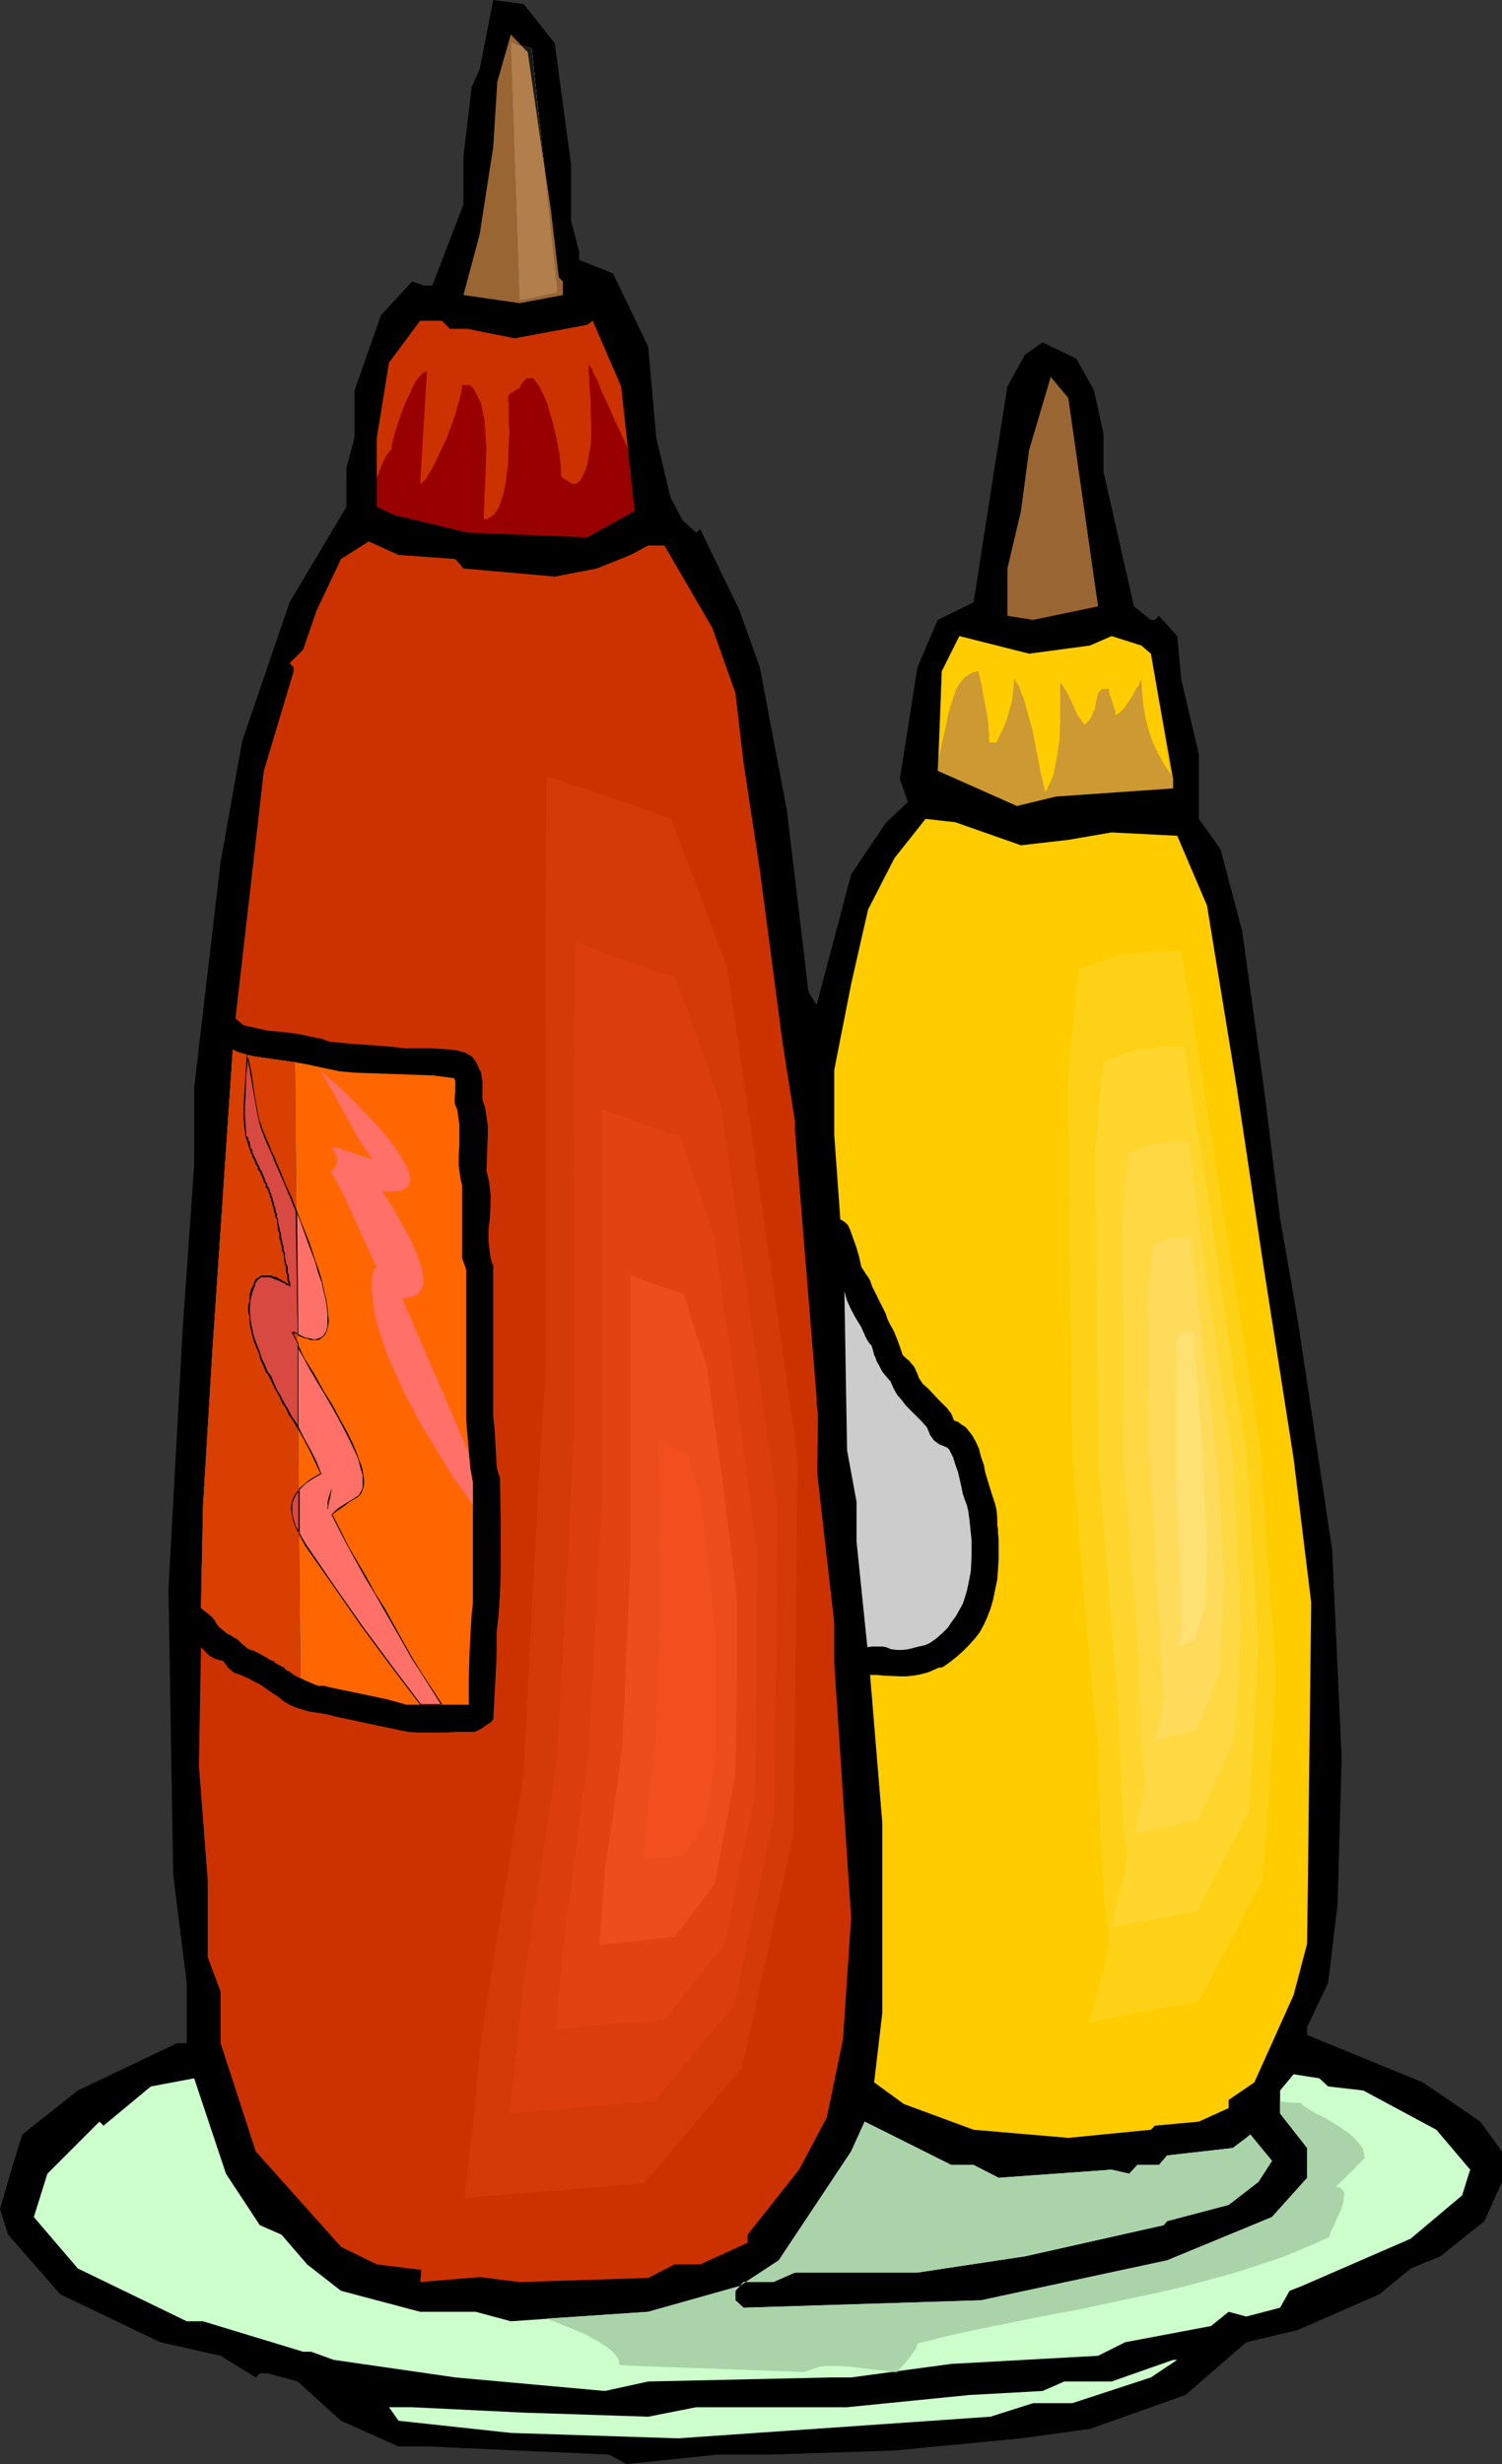 <?xml version="1.0" encoding="UTF-8" standalone="no"?>
<svg
   version="1.0"
   width="94.894mm"
   height="155.668mm"
   id="svg44"
   sodipodi:docname="Ketchup &amp; Mustard.wmf"
   xmlns:inkscape="http://www.inkscape.org/namespaces/inkscape"
   xmlns:sodipodi="http://sodipodi.sourceforge.net/DTD/sodipodi-0.dtd"
   xmlns="http://www.w3.org/2000/svg"
   xmlns:svg="http://www.w3.org/2000/svg">
  <rect width="100%" height="100%" fill="#333333" stroke="none"/>
  <sodipodi:namedview
     id="namedview44"
     pagecolor="#ffffff"
     bordercolor="#000000"
     borderopacity="0.25"
     inkscape:showpageshadow="2"
     inkscape:pageopacity="0.0"
     inkscape:pagecheckerboard="0"
     inkscape:deskcolor="#d1d1d1"
     inkscape:document-units="mm" />
  <defs
     id="defs1">
    <pattern
       id="WMFhbasepattern"
       patternUnits="userSpaceOnUse"
       width="6"
       height="6"
       x="0"
       y="0" />
  </defs>
  <path
     style="fill:#000000;fill-opacity:1;fill-rule:evenodd;stroke:none"
     d="m 132.476,10.342 3.877,28.925 v 13.412 l 1.939,7.433 v 1.939 l 8.078,3.232 8.401,17.452 1.939,21.815 3.393,14.22 2.908,5.494 3.231,2.909 0.969,-0.808 9.37,19.391 4.847,13.574 6.462,34.096 5.17,43.468 1.939,3.07 8.239,-31.187 8.401,-12.443 5.17,-4.848 -1.939,-5.494 4.2,-26.663 4.847,-11.311 8.562,-4.201 5.008,-32.157 3.07,-19.391 4.2,-7.595 4.2,-2.909 8.078,3.878 4.2,7.595 2.262,10.342 v 9.049 l 7.27,32.157 4.039,3.232 h 0.969 l 0.969,-0.97 4.362,4.848 0.969,10.342 4.2,17.937 v 15.351 l 5.17,7.272 5.17,19.553 5.17,37.328 3.877,31.187 4.2,24.239 8.239,54.941 2.262,49.608 -0.969,35.065 -2.262,18.745 -5.008,10.503 v 1.939 l 27.626,11.311 13.732,9.372 5.17,7.11 v 7.272 l -4.2,9.372 -10.501,8.403 -7.108,2.909 -7.432,6.14 -19.548,8.564 -12.278,2.909 -14.54,12.604 -22.779,8.08 -16.479,2.262 -30.211,2.909 -29.888,0.97 h -12.278 l -21.81,2.262 -4.2,-2.262 -43.135,-1.939 H 95.156 L 81.424,578.011 71.084,568.639 63.976,566.7 H 62.037 L 61.068,567.67 52.667,562.499 38.289,559.267 14.378,547.794 1.939,533.574 0,527.433 3.07,516.93 5.331,509.658 18.579,499.155 42.328,487.844 h 2.262 v -14.382 l -3.231,-25.855 -1.131,-68.191 3.393,-62.051 2.746,-39.267 v -18.421 l 6.301,-53.81 5.17,-28.925 11.309,-33.126 13.571,-22.784 v -9.372 l 1.939,-7.11 V 93.238 l 6.301,-17.937 7.432,-8.08 2.908,0.97 h 1.939 l 7.432,-19.391 v -11.473 l 1.939,-16.482 1.939,-4.363 L 117.774,0 l 7.27,0.97 z"
     id="path1" />
  <path
     style="fill:#996532;fill-opacity:1;fill-rule:evenodd;stroke:none"
     d="m 131.506,49.77 1.939,16.482 0.969,0.97 v 3.232 l -10.34,1.939 -13.409,-1.939 3.877,-14.543 3.231,-20.845 0.969,-15.513 3.231,-11.311 4.039,4.201 z"
     id="path2" />
  <path
     style="fill:#990000;fill-opacity:1;fill-rule:evenodd;stroke:none"
     d="m 107.434,78.533 h 4.2 l 11.309,2.262 17.286,-3.232 1.292,-0.97 6.785,15.674 3.231,29.733 -11.309,6.302 -28.595,-1.131 -17.448,-4.201 -4.2,-1.939 v -16.482 L 92.894,86.613 100.326,76.594 h 5.17 z"
     id="path3" />
  <path
     style="fill:#996532;fill-opacity:1;fill-rule:evenodd;stroke:none"
     d="m 262.205,144.786 -15.509,3.232 -6.139,-0.97 v -11.311 l 3.231,-13.735 1.939,-14.543 5.17,-17.452 4.2,5.009 z"
     id="path4" />
  <path
     style="fill:#ff6600;fill-opacity:1;fill-rule:evenodd;stroke:none"
     d="m 47.982,383.94 0.485,-24.239 2.262,-37.328 4.847,-71.746 1.454,0.646 1.777,0.485 1.939,0.485 1.131,0.162 1.131,0.162 6.785,0.97 1.939,0.323 1.777,0.323 3.716,0.808 3.877,0.808 1.777,0.162 1.777,0.162 4.685,0.162 4.685,0.162 4.524,0.162 4.685,0.162 5.17,0.646 0.323,0.646 v 0.808 1.616 l -0.162,1.778 v 0.97 l 0.162,0.646 0.485,1.131 0.162,1.293 0.323,2.262 v 2.424 2.424 l -0.162,2.424 v 2.424 l 0.323,2.424 0.162,1.131 0.323,1.131 v 17.29 l 0.162,0.646 0.323,0.808 0.485,1.454 v 35.388 0.323 l 0.323,3.878 0.323,3.878 0.323,3.717 0.323,1.939 0.323,1.778 v 28.602 l -0.323,3.07 -0.162,2.909 -0.323,5.979 -0.162,5.817 v 6.302 0.323 H 97.095 l -4.685,-1.293 -4.524,-0.97 -9.37,-1.939 -0.485,-0.162 -0.646,-0.162 h -0.808 -0.646 l -1.616,-0.646 -1.454,-0.646 -1.616,-0.808 -1.292,-0.808 -2.746,-1.778 -2.908,-1.616 -0.646,-0.485 -0.646,-0.323 -1.131,-0.646 -1.292,-0.646 -0.646,-0.162 -0.808,-0.323 -0.646,-0.646 -0.646,-0.485 -0.969,-0.97 -0.485,-0.323 -0.646,-0.323 -0.646,-0.485 -0.808,-0.323 -1.939,-1.616 -0.646,-0.808 -0.323,-0.646 -0.485,-0.646 -0.485,-0.485 -0.969,-0.808 -0.646,-0.485 z"
     id="path5" />
  <path
     style="fill:#cc3200;fill-opacity:1;fill-rule:evenodd;stroke:none"
     d="m 108.727,133.474 1.939,2.262 21.81,1.939 10.016,-1.939 8.078,-3.232 4.2,-2.262 h 3.877 l 11.47,19.714 5.493,15.513 1.939,16.644 3.877,25.531 5.493,41.691 2.908,18.421 v 2.262 l 5.17,63.667 v 16.805 l 4.2,37.004 v 9.534 l 4.039,60.92 -1.939,28.925 -3.877,18.745 -6.624,12.443 -12.278,15.513 v 1.939 l -11.309,5.171 h -6.139 l -6.301,3.232 -30.696,0.97 -34.088,-4.201 -8.562,-4.201 -20.356,-22.784 -8.401,-25.855 v -12.281 l -3.07,-8.241 v -18.421 l -2.1,-27.309 0.485,-28.278 1.131,1.131 0.969,0.97 0.646,0.323 0.646,0.323 0.969,0.323 0.969,0.162 0.485,0.808 0.808,0.97 0.969,0.808 0.485,0.323 0.485,0.162 1.292,0.485 1.454,0.646 3.07,1.616 2.746,1.939 1.292,0.808 1.131,0.97 1.616,0.97 1.454,0.646 1.616,0.485 1.616,0.485 3.231,0.485 1.616,0.323 1.777,0.485 3.877,0.808 7.593,1.616 3.877,0.808 0.808,0.162 0.969,0.162 1.939,0.162 h 2.262 4.847 l 2.262,-0.162 h 2.262 1.777 0.485 l 0.646,-0.323 0.969,-0.485 0.646,-0.485 0.485,-0.323 0.969,-0.646 0.646,-0.646 0.485,-0.646 0.323,-0.808 v -0.485 -0.323 -18.583 l 0.485,-4.363 0.323,-4.525 0.162,-4.525 v -4.363 -9.049 l -0.162,-9.211 V 352.915 l -0.323,-0.97 -0.323,-0.97 -0.162,-1.131 -0.162,-2.909 -0.162,-2.909 -0.162,-2.747 -0.323,-3.07 v -35.388 -0.485 -0.323 l -0.323,-0.485 -0.323,-1.293 -0.162,-1.131 -0.162,-1.454 -0.162,-1.293 v -2.747 l 0.323,-2.747 0.162,-2.909 v -2.747 l -0.323,-2.909 -0.323,-1.454 -0.323,-1.293 0.162,-4.363 0.162,-4.201 v -2.262 l -0.323,-2.101 -0.323,-2.101 -0.646,-1.939 v -3.232 -1.131 l -0.162,-0.97 -0.162,-1.131 -0.485,-0.97 -0.485,-1.131 -0.485,-0.808 -0.485,-0.646 -0.485,-0.485 -0.646,-0.323 -0.808,-0.485 -0.808,-0.162 -1.131,-0.323 -1.131,-0.162 -2.423,-0.162 -2.585,-0.162 h -2.423 -3.716 l -4.524,-0.485 -4.524,-0.323 -4.524,-0.323 -4.685,-0.485 -1.616,-0.646 -1.777,-0.323 -3.716,-0.808 -3.716,-0.485 -3.716,-0.323 -5.816,-1.293 -1.939,-1.616 6.785,-59.142 7.108,-23.754 v -0.97 l -0.969,-0.97 3.231,-3.232 3.231,-9.372 5.816,-12.281 6.624,-4.201 7.108,3.232 z"
     id="path6" />
  <path
     style="fill:#cc9932;fill-opacity:1;fill-rule:evenodd;stroke:none"
     d="m 260.266,154.158 5.17,-2.262 7.108,2.262 2.262,1.939 5.331,29.894 v 2.262 l -27.949,1.939 -9.37,2.262 -18.902,-8.403 0.969,-23.754 4.2,-8.403 16.64,4.201 z"
     id="path7" />
  <path
     style="fill:#cccccc;fill-opacity:1;fill-rule:evenodd;stroke:none"
     d="m 207.114,393.313 -2.585,-25.208 v -9.534 l -2.262,-12.281 -0.646,-38.297 v 0.323 l 0.646,2.262 0.969,2.101 1.131,2.101 1.292,2.101 0.485,1.131 0.323,0.646 0.162,0.485 0.646,1.131 0.323,0.485 0.485,0.485 0.323,0.97 0.323,1.293 0.323,0.646 0.323,0.97 0.485,0.808 0.485,0.97 0.485,0.808 0.808,0.97 0.969,1.131 0.808,1.778 0.808,1.454 1.131,1.293 0.969,1.293 2.423,2.424 1.292,1.293 1.292,1.454 0.485,1.131 0.323,0.808 0.485,0.646 0.485,0.646 0.485,0.323 0.646,0.485 0.808,0.323 1.131,0.485 0.485,0.485 0.323,0.646 0.646,1.293 0.485,1.616 0.646,1.778 0.808,3.555 0.323,1.616 0.485,1.454 0.485,1.293 0.323,1.293 0.323,2.262 0.485,4.848 v 3.717 l -0.162,3.555 -0.323,1.778 -0.323,1.616 -0.323,1.454 -0.485,1.616 -0.485,1.454 -0.808,1.454 -0.808,1.454 -0.969,1.293 -0.969,1.454 -1.292,1.293 -1.454,1.293 -1.616,1.131 -1.131,0.485 -1.454,0.323 -2.585,0.646 -1.292,0.162 h -1.292 l -1.454,-0.162 -1.131,-0.485 -0.969,-0.162 h -1.292 -1.131 z"
     id="path8" />
  <path
     style="fill:#ffcc00;fill-opacity:1;fill-rule:evenodd;stroke:none"
     d="m 243.787,201.827 11.309,-1.293 10.34,-1.778 15.671,0.808 7.108,16.644 7.108,43.468 6.462,43.145 7.108,45.407 4.2,34.419 -0.969,81.442 -3.231,12.281 -9.37,20.845 -6.139,4.201 v 1.939 l -7.108,3.232 -10.501,0.97 -0.969,0.97 -19.71,1.939 -22.618,-1.939 -16.64,-6.14 -7.108,-5.171 1.939,-16.482 v -45.569 l -2.908,-35.227 h 1.777 l 1.616,0.162 3.554,0.162 h 1.616 l 1.777,-0.162 1.777,-0.323 1.777,-0.485 2.585,-1.131 h 0.485 l 0.485,-0.162 1.616,-1.131 1.616,-1.293 1.454,-1.293 1.454,-1.454 1.454,-1.616 1.131,-1.454 0.969,-1.778 0.808,-1.778 0.808,-2.101 0.646,-2.262 0.485,-2.424 0.485,-2.262 0.162,-2.424 0.162,-2.424 v -2.262 -2.262 l -0.162,-1.939 v -0.808 l -0.162,-0.808 v -1.778 l -0.162,-1.778 -0.323,-1.454 -0.485,-1.454 -0.969,-3.07 -0.485,-1.616 -0.485,-1.616 -0.323,-1.778 -0.646,-1.778 -0.485,-1.939 -0.808,-1.778 -0.808,-1.454 -0.646,-0.808 -0.485,-0.646 -0.646,-0.646 -0.808,-0.485 -0.808,-0.646 -0.969,-0.323 -0.646,-1.616 -0.969,-1.293 -1.131,-1.131 -1.131,-1.131 -2.262,-2.424 -1.292,-1.131 -0.969,-1.454 -0.323,-0.97 -0.323,-0.646 -0.323,-0.808 -0.323,-0.485 -0.485,-0.485 -0.485,-0.646 -0.808,-0.646 -0.808,-0.808 -0.323,-0.97 -0.323,-0.97 -0.646,-1.778 -0.646,-1.616 -0.485,-0.97 -0.485,-0.808 -0.646,-1.293 -0.485,-1.454 -1.292,-2.585 -1.292,-2.585 -0.646,-1.293 -0.485,-1.454 -0.485,-0.808 -0.485,-0.646 -0.485,-0.808 -0.646,-0.97 -0.485,-2.262 -0.646,-2.262 -0.808,-2.262 -0.808,-2.262 -0.485,-0.97 -0.485,-0.485 -0.646,-0.485 -0.646,-0.323 -1.454,-20.199 v -15.513 l 4.039,-20.522 4.039,-17.775 6.301,-12.281 7.432,-9.372 7.108,0.808 z"
     id="path9" />
  <path
     style="fill:#ccffcc;fill-opacity:1;fill-rule:evenodd;stroke:none"
     d="m 317.134,498.185 8.401,0.97 17.448,9.372 8.078,9.534 -1.939,6.14 -12.278,10.342 -26.01,11.311 -2.908,1.131 -2.262,4.04 -8.078,2.101 -4.2,-1.131 -4.2,3.393 -20.518,3.878 -6.462,3.232 -35.058,1.939 -23.91,3.232 h -4.847 l -43.62,0.97 -10.34,2.262 -35.704,-3.232 -29.08,-4.201 -5.331,-1.939 h -1.939 l -23.91,-7.272 H 44.589 L 18.579,541.653 8.078,529.372 l 3.231,-10.342 12.44,-12.443 0.969,0.97 11.309,-9.372 10.34,-1.939 7.593,22.784 8.078,12.281 5.17,2.262 6.139,7.11 8.078,6.302 18.902,5.009 h 13.248 l 8.401,2.262 32.796,-2.262 21.81,-6.14 9.37,-6.14 17.286,-26.016 3.231,-7.11 20.679,10.342 h 5.331 l 5.978,3.07 26.98,-1.939 4.2,0.97 1.939,-2.101 h 5.17 l 1.939,-2.262 15.671,-1.778 3.231,-2.424 0.969,-0.808 5.17,6.302 -3.231,5.009 -7.108,5.494 -14.702,3.878 -0.808,0.97 -33.119,7.433 -25.687,3.878 h -29.242 l -5.17,2.262 h -7.108 l -1.939,2.101 v 2.262 l 1.939,1.778 56.706,-1.778 44.428,-9.534 25.041,-10.342 8.401,-9.372 v -7.11 l -6.462,-8.241 v -5.494 l 3.231,-3.878 6.139,0.97 z"
     id="path10" />
  <path
     style="fill:#ccffcc;fill-opacity:1;fill-rule:evenodd;stroke:none"
     d="m 274.806,567.67 -18.74,6.14 h -9.37 l -10.178,3.232 -74.639,5.171 -39.904,-1.293 -26.818,-2.909 -2.262,-3.232 h 5.493 l 26.657,1.293 29.726,0.97 11.47,-2.262 h 36.027 l 29.08,-2.909 17.61,-0.97 5.17,-2.262 h 11.309 l 14.702,-5.171 h 0.969 z"
     id="path11" />
  <path
     style="fill:#cc3200;fill-opacity:1;fill-rule:evenodd;stroke:none"
     d="m 123.428,145.432 35.865,11.958 16.317,42.175 19.71,137.999 -1.292,104.873 -14.54,65.768 -27.949,32.48 -51.213,4.201 4.524,-44.438 12.117,-74.655 5.978,-111.983 z"
     id="path12" />
  <path
     style="fill:#d33a07;fill-opacity:1;fill-rule:evenodd;stroke:none"
     d="m 130.537,185.345 7.27,2.424 7.432,2.424 7.593,2.585 7.432,2.747 6.785,17.937 3.393,8.888 3.231,9.049 4.362,29.41 8.401,58.496 4.039,29.248 -0.485,44.599 -0.485,44.761 -3.07,13.897 -3.07,13.897 -6.139,27.955 -11.632,13.735 -11.794,13.897 -21.164,1.778 -10.824,0.808 -10.824,0.97 2.1,-19.068 1.777,-18.906 5.008,-31.672 2.585,-15.836 2.585,-15.836 2.423,-47.669 1.292,-23.915 1.454,-23.754 v -35.712 -35.55 l 0.162,-35.712 z"
     id="path13" />
  <path
     style="fill:#db3d0c;fill-opacity:1;fill-rule:evenodd;stroke:none"
     d="m 137.322,224.935 5.816,2.101 5.978,2.262 6.139,2.101 5.978,1.939 5.493,15.028 5.331,14.866 6.785,48.154 3.393,24.077 3.393,24.239 -0.323,36.52 -0.162,18.26 -0.162,18.421 -4.847,23.108 -4.847,23.108 -4.847,5.494 -4.685,5.656 -9.37,11.473 -17.286,1.454 -8.724,0.808 -8.724,0.646 0.969,-7.756 0.808,-7.756 1.616,-15.674 3.877,-26.178 3.877,-26.016 1.131,-19.714 1.131,-19.553 1.939,-39.267 v -58.819 l 0.162,-29.41 z"
     id="path14" />
  <path
     style="fill:#e24211;fill-opacity:1;fill-rule:evenodd;stroke:none"
     d="m 143.785,264.848 9.209,3.393 4.685,1.616 4.685,1.454 8.078,23.431 2.585,18.745 2.746,18.906 2.423,18.906 2.585,19.068 -0.162,14.543 v 14.382 l -0.162,28.763 -3.877,18.26 -1.777,9.049 -1.777,9.049 -7.27,8.888 -3.554,4.525 -3.554,4.525 -6.462,0.485 -6.624,0.485 -6.462,0.646 -6.301,0.646 0.969,-12.281 0.646,-6.302 0.646,-6.14 1.454,-10.18 1.292,-10.342 1.292,-10.18 1.454,-10.18 0.808,-15.513 0.808,-15.513 1.616,-30.541 z"
     id="path15" />
  <path
     style="fill:#ed4c1c;fill-opacity:1;fill-rule:evenodd;stroke:none"
     d="m 150.57,304.438 3.231,1.293 3.07,1.131 3.231,1.131 3.231,0.97 2.585,8.726 1.454,4.201 1.454,4.363 1.777,13.735 1.939,13.735 3.393,27.632 v 21.007 l -0.162,10.342 -0.162,10.503 -2.423,13.25 -2.585,13.412 -4.685,6.302 -4.847,6.302 -9.047,0.97 -8.886,0.97 0.323,-4.525 0.323,-4.525 0.323,-4.363 0.323,-4.363 1.131,-7.595 1.131,-7.433 0.969,-7.433 0.969,-7.433 1.939,-44.761 z"
     id="path16" />
  <path
     style="fill:#f24f1e;fill-opacity:1;fill-rule:evenodd;stroke:none"
     d="m 157.355,344.027 6.947,3.232 2.908,10.342 3.877,34.742 v 26.339 l -2.585,16.321 -5.17,8.08 -9.532,0.97 0.646,-11.15 2.262,-18.421 0.969,-28.278 z"
     id="path17" />
  <path
     style="fill:#ffcc00;fill-opacity:1;fill-rule:evenodd;stroke:none"
     d="m 274.16,204.413 h 7.27 l 8.724,51.709 13.894,86.613 4.847,66.252 -3.877,56.395 -18.74,33.773 -31.826,6.14 v 0 -0.162 l 0.162,-0.323 0.162,-0.485 0.162,-0.485 0.162,-0.646 0.162,-0.646 0.323,-0.808 0.485,-1.939 0.646,-1.939 0.646,-2.262 0.485,-2.262 1.292,-4.686 0.323,-2.262 0.485,-2.262 0.162,-1.939 0.162,-0.97 v -0.808 -0.646 -0.646 l -0.162,-0.485 -0.162,-0.485 -0.162,-0.485 -0.162,-0.808 -0.162,-0.97 -0.162,-1.131 v -1.293 l -0.162,-1.454 -0.162,-1.616 -0.162,-1.778 -0.162,-1.778 v -1.939 l -0.162,-4.201 -0.485,-8.726 -0.162,-4.363 v -4.04 l -0.162,-2.101 v -1.778 -1.939 l -0.162,-1.616 v -1.454 -1.454 -1.131 -1.131 l -0.162,-0.808 v -1.131 l -7.432,-82.735 v -2.262 l -0.162,-0.808 v -5.817 -2.909 -3.232 -3.555 l -0.162,-3.717 v -4.04 -4.201 l -0.162,-4.363 v -4.525 -9.211 l -0.162,-9.211 v -9.211 l -0.162,-4.363 v -4.201 -4.201 -3.878 -3.555 l -0.162,-3.393 v -6.787 -1.131 -4.363 -1.616 -0.97 l 0.162,-1.131 v -2.262 l 0.162,-2.585 0.162,-2.747 0.323,-2.747 0.485,-5.817 0.162,-2.747 0.323,-2.585 0.162,-2.424 0.162,-2.101 0.162,-0.97 v -0.808 l 0.162,-0.646 v -0.646 -0.485 l 0.162,-0.323 v -0.323 l 12.278,-4.363 z"
     id="path18" />
  <path
     style="fill:#ffd116;fill-opacity:1;fill-rule:evenodd;stroke:none"
     d="m 276.26,227.197 h 5.816 l 1.939,10.988 1.777,10.988 3.393,21.815 11.632,73.686 1.939,28.117 0.969,14.058 0.969,14.058 -1.454,23.915 -0.808,12.119 -0.969,11.958 -3.877,7.272 -3.716,7.272 -3.877,7.272 -3.716,7.11 -13.086,2.424 -6.624,1.293 -6.624,1.454 v -0.162 -0.162 l 0.162,-0.162 0.162,-0.808 0.323,-0.646 0.323,-1.293 0.485,-1.454 0.323,-1.778 0.646,-1.778 0.485,-1.939 0.969,-4.04 0.323,-1.939 0.323,-1.778 0.162,-1.778 0.162,-1.454 v -0.485 -0.646 l -0.162,-0.485 -0.162,-0.323 -0.162,-0.485 -0.162,-0.646 v -0.808 l -0.162,-0.97 -0.162,-0.97 -0.162,-1.293 -0.162,-1.454 v -1.454 l -0.162,-3.232 -0.323,-3.555 -0.323,-7.433 v -3.717 l -0.162,-3.555 -0.162,-3.393 v -1.454 -1.454 -1.293 -1.131 -1.939 l -0.162,-0.646 v -0.97 l -1.616,-17.613 -1.616,-17.613 -2.908,-35.227 v -1.939 -0.808 -2.585 l -0.162,-2.101 v -2.585 -2.747 -2.909 -3.232 l -0.162,-3.393 v -3.555 -3.717 l -0.162,-3.878 v -7.756 l -0.162,-7.918 v -7.756 -3.717 l -0.162,-3.555 v -3.393 -3.393 -3.07 -2.747 l -0.162,-2.585 v -2.262 -1.939 -3.717 -0.646 -0.808 l 0.162,-1.616 v -2.101 l 0.162,-2.101 0.162,-2.262 0.323,-2.424 0.485,-4.848 0.323,-2.424 0.162,-2.262 0.162,-1.939 0.162,-1.939 0.323,-1.454 v -0.485 -0.646 l 0.162,-0.323 v -0.323 -0.162 -0.162 l 4.847,-1.778 2.585,-0.808 2.585,-0.97 2.1,-0.162 2.1,-0.162 h 2.1 z"
     id="path19" />
  <path
     style="fill:#ffd62d;fill-opacity:1;fill-rule:evenodd;stroke:none"
     d="m 278.037,249.981 h 4.685 l 2.908,17.937 2.908,18.098 4.362,30.379 2.262,15.19 2.423,15.028 0.808,11.635 0.646,11.635 1.454,22.784 -1.131,20.037 -1.131,19.876 -6.139,11.796 -3.07,5.979 -3.07,5.979 -10.34,1.939 -5.17,0.97 -5.331,0.97 v 0 l 0.162,-0.162 v -0.162 l 0.162,-0.323 0.162,-0.808 0.323,-1.131 0.323,-1.131 0.323,-1.454 0.808,-3.232 0.808,-3.232 0.323,-1.454 0.323,-1.616 0.162,-1.293 0.162,-1.131 v -0.97 l -0.162,-0.646 v -0.323 l -0.162,-0.646 -0.162,-0.646 v -0.808 l -0.162,-0.808 -0.162,-0.97 -0.162,-1.293 v -1.131 l -0.162,-2.747 -0.162,-2.909 -0.323,-6.14 -0.162,-3.07 v -2.909 l -0.162,-2.747 v -1.131 -1.293 -0.97 l -0.162,-0.97 v -1.616 -0.485 -0.808 l -1.292,-14.543 -1.131,-14.382 -2.423,-29.248 v -1.616 -1.293 -5.332 -2.262 -2.424 l -0.162,-2.585 v -2.909 -2.909 l -0.162,-6.14 v -6.464 -6.464 l -0.162,-6.302 v -3.07 -2.909 -2.909 -2.747 l -0.162,-2.424 v -6.302 -1.616 -2.909 -1.293 -1.454 l 0.162,-1.616 0.162,-1.778 0.323,-3.878 0.323,-4.04 0.162,-1.939 0.162,-1.778 0.162,-1.616 0.162,-1.454 0.162,-1.293 0.162,-0.808 v -0.323 -0.323 -0.162 l 3.877,-1.454 3.877,-1.454 3.554,-0.323 z"
     id="path20" />
  <path
     style="fill:#ffd844;fill-opacity:1;fill-rule:evenodd;stroke:none"
     d="m 280.137,272.604 h 3.554 l 1.939,14.22 1.939,14.058 6.785,47.669 1.939,36.358 -0.323,7.756 -0.323,7.756 -0.969,15.674 -8.724,18.421 -7.755,1.778 -3.877,0.808 -3.554,0.808 v -0.162 l 0.162,-0.323 0.162,-0.646 0.162,-0.808 0.323,-0.97 0.162,-1.131 0.646,-2.424 0.485,-2.585 0.162,-1.293 0.162,-1.131 0.162,-0.97 v -0.97 -0.808 l -0.162,-0.485 v -0.323 l -0.162,-0.323 v -0.646 l -0.162,-0.646 v -0.646 l -0.162,-0.808 v -1.939 l -0.162,-2.101 -0.162,-2.262 -0.162,-4.848 v -2.424 l -0.162,-2.262 v -2.262 -1.778 -1.616 l -0.162,-0.646 v -1.616 l -0.808,-11.311 -0.969,-11.473 -0.808,-11.311 -0.969,-11.473 v -3.393 -1.454 -7.433 l -0.162,-2.101 v -7.11 -10.18 -5.009 l -0.162,-4.686 v -8.241 -1.778 -5.009 -0.97 -1.131 l 0.162,-1.293 v -1.293 l 0.323,-3.07 0.162,-3.07 0.162,-1.454 0.162,-1.454 v -1.293 l 0.162,-1.131 0.162,-1.131 v -0.646 -0.485 -0.162 l 1.454,-0.646 1.616,-0.646 2.746,-0.97 2.423,-0.323 z"
     id="path21" />
  <path
     style="fill:#ffdb5b;fill-opacity:1;fill-rule:evenodd;stroke:none"
     d="m 282.076,295.389 h 2.262 l 0.485,4.848 0.646,5.171 1.131,10.342 1.131,8.726 1.131,8.726 1.939,17.29 1.616,26.339 -0.323,5.817 -0.323,5.656 -0.646,11.311 -1.292,3.393 -1.454,3.393 -2.746,6.787 -5.008,1.131 -4.847,1.131 v -0.162 l 0.162,-0.323 0.162,-0.485 0.162,-0.485 0.162,-0.646 0.162,-0.808 0.323,-1.939 0.323,-1.778 0.323,-1.778 0.162,-0.808 0.162,-0.646 v -0.808 l -0.162,-0.162 v -0.323 l -0.162,-0.97 -0.162,-0.97 v -1.454 l -0.162,-1.454 v -1.778 l -0.323,-6.948 v -1.454 -1.454 -1.293 l -0.162,-0.808 v -0.808 l -0.969,-16.482 -1.131,-16.644 V 349.36 l -0.162,-1.131 v -5.333 -3.232 -3.555 l -0.162,-3.717 v -7.272 -3.555 -5.979 l -0.162,-1.131 v -3.878 -0.646 l 0.162,-0.646 v -0.97 -0.97 l 0.485,-4.525 0.162,-2.101 v -0.97 -0.808 l 0.162,-0.646 v -0.485 -0.323 -0.162 l 0.969,-0.323 0.969,-0.323 1.616,-0.97 1.777,-0.162 h 0.808 z"
     id="path22" />
  <path
     style="fill:#ffe072;fill-opacity:1;fill-rule:evenodd;stroke:none"
     d="m 284.015,317.85 h 0.969 l 0.969,12.927 1.616,21.653 0.646,16.644 -0.323,14.22 -2.585,8.403 -3.877,1.293 v 0 -0.162 -0.323 l 0.162,-0.323 0.162,-0.97 0.162,-1.131 0.162,-2.262 v -1.293 -0.323 -0.808 l -0.162,-0.646 v -0.808 -1.939 l -0.162,-4.201 v -0.97 -1.616 -0.485 -0.485 l -0.969,-20.845 v -26.016 -0.808 -1.293 l 0.162,-2.747 v -1.293 -1.131 l 0.162,-0.485 v -0.485 l 1.616,-1.131 z"
     id="path23" />
  <path
     style="fill:#aad3aa;fill-opacity:1;fill-rule:evenodd;stroke:none"
     d="m 130.537,553.611 3.231,1.293 3.231,1.293 3.07,1.293 1.292,0.808 1.292,0.646 1.131,0.808 1.131,0.646 0.808,0.646 0.808,0.808 0.646,0.646 0.485,0.808 0.162,0.646 0.162,0.808 44.105,1.616 1.292,-0.485 1.292,-0.485 1.292,-0.323 1.292,-0.162 h 1.292 1.454 l 2.746,0.162 5.493,0.646 2.746,0.323 2.585,0.323 h 0.646 l 0.646,-0.808 0.808,-0.808 1.616,-1.939 0.646,-0.97 0.646,-0.808 0.323,-0.808 0.162,-0.646 6.301,-1.616 6.462,-1.454 12.763,-2.585 6.462,-1.293 6.301,-1.131 12.763,-2.747 6.139,-1.293 6.301,-1.454 5.978,-1.616 5.978,-1.616 5.978,-1.939 5.816,-1.939 5.493,-2.262 5.493,-2.424 0.162,-0.323 0.162,-0.646 0.323,-0.808 0.485,-0.808 0.808,-1.939 0.969,-2.101 0.323,-0.97 0.323,-1.131 v -0.808 l 0.162,-0.808 -0.162,-0.646 -0.485,-0.485 -0.485,-0.485 h -0.485 -0.485 l 6.947,-6.948 -0.162,-1.131 -0.323,-1.131 -0.646,-0.97 -0.808,-0.97 -0.969,-0.97 -1.131,-0.97 -2.423,-1.616 -2.585,-1.616 -2.585,-1.293 -1.131,-0.646 -0.969,-0.646 -0.969,-0.646 -0.646,-0.646 h -2.423 l -2.423,-0.323 v 2.909 l 6.462,8.241 v 7.11 l -8.401,9.372 -25.041,10.342 -44.428,9.534 -56.706,1.778 -1.939,-1.778 v -2.262 l 1.939,-2.101 h 7.108 l 5.17,-2.262 h 29.242 l 25.687,-3.878 33.119,-7.433 0.808,-0.97 14.702,-3.878 7.108,-5.494 3.231,-5.009 -5.17,-6.302 -0.969,0.808 -3.231,2.424 -15.671,1.778 -1.939,2.262 h -5.17 l -1.939,2.101 -4.2,-0.97 -26.98,1.939 -5.978,-3.07 h -5.331 l -20.679,-10.342 -3.231,7.11 -17.286,26.016 -9.37,6.14 -21.81,6.14 z"
     id="path24" />
  <path
     style="fill:#cc3200;fill-opacity:1;fill-rule:evenodd;stroke:none"
     d="m 89.986,114.245 0.646,-1.939 0.808,-1.939 0.808,-1.616 0.646,-0.808 0.646,-0.808 v -0.646 l 0.162,-0.97 0.323,-1.131 0.323,-1.293 0.485,-1.454 0.485,-1.454 1.131,-3.232 1.454,-3.07 0.646,-1.454 0.646,-1.293 0.808,-0.97 0.646,-0.808 0.646,-0.485 0.323,-0.162 h 0.323 l -1.616,26.824 0.323,-0.162 0.323,-0.323 0.808,-0.808 0.646,-1.131 0.808,-1.293 0.808,-1.616 0.808,-1.778 1.777,-3.717 1.454,-3.878 0.646,-1.939 0.485,-1.778 0.485,-1.616 0.323,-1.454 0.323,-1.293 v -0.485 -0.323 h 0.969 0.969 l 0.485,0.485 0.485,0.646 0.808,1.616 0.808,1.616 0.323,1.778 0.485,2.101 0.162,2.262 0.162,2.262 0.162,2.262 -0.162,4.686 -0.162,4.525 -0.162,2.262 v 1.939 l -0.162,1.939 v 1.616 h 0.808 l 0.485,-0.323 0.646,-0.323 0.485,-0.485 0.485,-0.485 0.485,-0.808 0.323,-0.646 0.323,-0.97 0.323,-0.97 0.323,-0.97 0.485,-2.262 0.323,-2.424 0.323,-2.424 0.162,-5.171 0.162,-2.424 -0.162,-2.424 v -2.101 -1.778 -0.808 l -0.162,-0.646 v -0.97 l 0.162,-0.162 0.162,-0.162 0.323,-0.323 0.323,-0.162 0.969,-0.646 0.323,-0.162 0.485,-0.162 0.162,-0.485 0.323,-0.646 1.131,-1.293 h 0.969 0.646 l 0.646,0.808 0.808,1.131 0.646,1.293 0.646,1.293 0.646,1.616 0.485,1.616 0.969,3.393 0.808,3.555 0.646,3.393 0.162,1.616 0.162,1.293 v 1.454 l 0.162,1.131 v 0 l 2.585,1.616 h 0.969 l 0.485,-0.485 0.485,-0.323 0.646,-1.293 0.646,-1.454 0.485,-1.778 0.323,-1.778 0.323,-2.101 0.162,-2.101 v -2.101 l -0.162,-4.363 v -2.101 l -0.162,-1.939 -0.162,-2.101 v -1.616 l -0.162,-1.616 v -1.454 l 0.162,0.162 0.162,0.485 0.485,0.485 0.323,0.97 0.485,0.97 0.646,1.131 0.485,1.454 0.646,1.454 1.454,3.07 1.454,3.393 1.616,3.393 1.454,3.232 -1.616,-14.866 -6.785,-15.674 -1.292,0.97 -17.286,3.232 -11.309,-2.262 h -4.2 l -1.939,-1.939 h -5.17 l -7.432,10.019 -2.908,17.937 z"
     id="path25" />
  <path
     style="fill:#ffcc00;fill-opacity:1;fill-rule:evenodd;stroke:none"
     d="m 224.239,180.82 0.646,-3.232 0.808,-3.393 0.646,-3.393 0.485,-1.616 0.485,-1.616 0.485,-1.454 0.485,-1.454 0.646,-1.131 0.808,-1.131 0.808,-0.808 0.969,-0.646 0.969,-0.485 1.131,-0.162 0.162,0.646 0.162,0.646 0.162,0.97 0.323,0.97 0.323,2.101 0.485,2.585 0.485,2.424 0.323,2.585 v 1.131 l 0.162,0.97 v 0.97 0.97 h 0.646 1.131 l 0.808,-1.778 0.808,-1.616 0.808,-1.939 0.485,-1.939 0.646,-2.101 0.323,-1.939 0.162,-1.939 0.162,-2.101 0.485,0.97 0.646,0.97 0.485,1.454 0.646,1.454 0.485,1.778 0.485,1.778 1.131,4.04 0.808,4.201 0.808,4.04 0.323,1.939 0.485,1.778 0.323,1.616 0.323,1.293 0.646,-1.293 0.646,-1.454 0.646,-1.454 0.323,-1.616 0.323,-1.778 0.323,-1.616 0.485,-3.555 0.162,-3.555 v -3.555 -3.393 -3.07 l 0.808,1.131 0.808,1.293 1.292,2.747 0.646,1.454 0.646,1.293 0.808,1.131 0.808,1.131 0.969,-0.97 0.646,-0.808 0.323,-0.97 0.485,-0.97 0.323,-1.778 0.485,-2.101 0.969,-0.97 h 1.616 v 0.485 l 0.162,0.808 0.323,0.808 0.646,2.101 0.323,0.808 0.162,0.808 v 0.485 l 0.485,-0.323 0.485,-0.323 0.646,-0.646 0.485,-0.485 0.969,-1.454 0.969,-1.454 0.808,-1.616 0.485,-0.646 0.323,-0.646 0.162,-0.485 0.162,-0.323 0.162,-0.323 v -0.162 l 0.162,3.393 0.323,3.07 0.485,3.07 0.808,3.07 0.969,2.747 1.292,2.747 1.454,2.585 1.616,2.424 -4.847,-28.925 -2.262,-1.939 -7.108,-2.262 -5.17,2.262 -14.54,1.939 -16.64,-4.201 -4.2,8.403 z"
     id="path26" />
  <path
     style="fill:#ff7068;fill-opacity:1;fill-rule:evenodd;stroke:none"
     d="m 89.017,276.806 -1.939,-2.585 -1.616,-2.585 -3.07,-5.494 -2.908,-5.494 -1.616,-2.585 -1.454,-2.585 0.485,0.485 0.646,0.485 0.808,0.808 0.969,0.808 0.969,0.808 2.262,2.101 1.131,1.131 2.423,2.424 2.423,2.585 2.423,2.585 2.262,2.747 0.969,1.293 0.808,1.293 0.808,1.131 0.646,1.293 0.646,1.131 0.485,0.97 0.162,0.97 0.162,0.97 v 0.808 l -0.323,0.646 -0.485,0.646 -0.646,0.323 -0.969,0.485 h -1.131 l -1.454,0.162 -0.808,-0.162 h -0.808 l 2.585,4.04 2.423,4.363 1.292,2.262 0.969,2.101 0.969,2.101 0.646,1.939 0.646,1.778 0.162,1.778 0.162,0.646 v 0.808 l -0.162,0.646 -0.162,0.646 -0.323,0.485 -0.323,0.485 -0.323,0.485 -0.646,0.323 -0.646,0.323 -0.646,0.162 -0.969,0.162 h -0.808 v 0.323 l 0.323,0.485 0.162,0.646 0.323,0.485 0.162,0.646 0.323,0.808 0.808,1.616 0.808,2.101 0.969,2.101 0.969,2.424 1.131,2.585 1.131,2.585 1.292,2.747 2.423,5.817 2.585,5.979 2.423,5.656 0.162,1.778 0.162,1.778 0.323,1.778 0.323,1.778 v 5.171 l -0.969,-1.131 -0.969,-1.454 -0.969,-1.454 -1.131,-1.454 -2.1,-3.232 -2.1,-3.555 -2.262,-3.717 -2.262,-3.717 -2.1,-4.04 -2.1,-4.04 -1.777,-4.04 -1.777,-4.04 -1.292,-3.878 -0.646,-1.778 -0.485,-1.939 -0.485,-1.778 -0.323,-1.778 -0.162,-1.778 -0.162,-1.616 -0.162,-1.616 0.162,-1.616 0.162,-1.454 0.323,-1.293 0.646,-0.323 -0.162,-0.323 -0.323,-0.485 -0.485,-0.97 -0.646,-1.454 -0.646,-1.616 -0.808,-1.616 -0.808,-1.778 -1.777,-3.878 -1.777,-3.878 -0.808,-1.778 -0.808,-1.454 -0.646,-1.293 -0.646,-1.131 -0.162,-0.323 -0.323,-0.323 -0.162,-0.323 -0.162,-0.162 0.646,-0.323 0.323,-0.485 0.162,-0.323 0.323,-0.323 0.162,-0.808 v -0.808 l -0.162,-0.646 -0.323,-0.646 -0.323,-0.485 -0.162,-0.485 -0.162,-0.323 h 0.162 l 0.162,-0.162 h 0.323 l 0.323,0.162 h 0.323 l 0.646,0.162 0.646,0.323 0.808,0.162 0.969,0.323 0.969,0.323 1.292,0.485 1.454,0.485 z"
     id="path27" />
  <path
     style="fill:#ff7068;fill-opacity:1;fill-rule:evenodd;stroke:none"
     d="m 78.193,359.702 0.969,-4.363 v 0.485 l -0.162,0.485 -0.485,1.131 -0.162,1.293 -0.162,0.485 z m 7.108,-2.262 -6.139,-2.101 z m 20.194,49.608 h -5.17 l -6.947,-9.372 -6.947,-9.372 -6.785,-9.695 -6.624,-9.534 -0.969,-1.778 -0.808,-1.616 -0.646,-1.454 -0.485,-1.293 -0.485,-1.293 v -1.131 -0.97 l 0.162,-1.131 0.323,-0.808 0.323,-0.97 0.646,-0.808 0.808,-0.808 0.969,-0.808 1.131,-0.808 1.292,-0.808 1.292,-0.808 -1.131,-2.585 -1.292,-2.747 -1.454,-2.909 -1.616,-2.909 -3.393,-5.817 -3.231,-5.979 -1.292,-2.909 -1.292,-2.909 -0.969,-2.909 -0.808,-2.909 -0.323,-1.293 -0.162,-1.454 v -1.293 -1.293 l 0.162,-1.293 0.162,-1.293 0.323,-1.293 0.485,-1.293 0.323,-0.485 0.162,-0.485 0.485,-0.323 0.323,-0.323 0.485,-0.162 0.485,-0.162 h 1.131 l 1.131,0.323 1.292,0.485 1.292,0.646 1.292,0.808 -0.969,-5.171 -0.808,-5.171 -1.131,-5.009 -1.292,-5.009 -0.646,-1.939 -0.646,-1.939 -1.777,-3.878 -1.777,-3.717 -0.808,-1.939 -0.485,-1.939 -0.323,-2.424 -0.162,-2.424 v -2.424 l 0.162,-2.424 0.323,-4.848 0.323,-4.848 0.808,4.525 0.808,4.686 0.808,4.525 0.485,2.262 0.646,2.101 0.323,0.808 0.485,1.131 0.485,1.293 0.646,1.454 0.808,1.778 0.808,1.778 0.808,2.101 0.969,1.939 0.808,2.262 0.969,2.424 2.1,4.686 1.777,4.848 1.616,4.848 0.808,2.424 0.646,2.101 0.646,2.262 0.323,1.939 0.485,1.939 0.162,1.778 v 1.616 l -0.162,1.293 -0.162,1.131 -0.646,0.97 -0.162,0.323 -0.485,0.323 -0.323,0.162 -0.485,0.162 -0.646,0.162 H 74.8 l -0.646,-0.162 -0.808,-0.162 -0.808,-0.323 -0.808,-0.323 -0.969,-0.323 -0.969,-0.646 0.323,0.97 0.323,0.97 0.485,0.97 0.485,0.97 0.646,1.293 0.646,1.131 1.454,2.585 0.808,1.454 0.808,1.454 1.777,2.909 1.777,2.909 1.616,3.07 1.616,3.07 1.454,2.747 1.292,2.909 0.485,1.293 0.323,1.293 0.323,1.131 0.162,1.131 0.162,1.131 v 0.97 l -0.162,0.808 -0.323,0.808 -0.323,0.808 -0.646,0.646 -1.777,0.97 -1.616,1.131 -1.454,0.97 -1.292,1.131 1.939,3.878 2.1,3.717 4.2,7.595 2.262,3.717 2.1,3.717 4.362,7.433 2.262,4.04 2.262,3.878 z"
     id="path28" />
  <path
     style="fill:#000000;fill-opacity:1;fill-rule:evenodd;stroke:none"
     d="m 78.193,360.671 1.131,-5.333 h -0.162 l -0.162,0.485 -0.162,0.485 -0.323,1.131 v 0 l -0.323,1.293 v 0.485 1.454 l 0.162,-0.97 v -0.485 l 0.162,-0.485 0.162,-1.293 v 0.162 l 0.323,-1.131 0.162,-0.646 0.162,-0.323 -0.162,-0.162 -0.969,4.363 h 0.162 z"
     id="path29" />
  <path
     style="fill:#000000;fill-opacity:1;fill-rule:evenodd;stroke:none"
     d="m 85.301,357.44 0.162,-0.162 -6.139,-1.939 -0.162,0.162 6.139,1.939 0.162,-0.162 -6.139,-1.939 -0.162,0.162 6.139,1.939 0.162,-0.162 z"
     id="path30" />
  <path
     style="fill:#000000;fill-opacity:1;fill-rule:evenodd;stroke:none"
     d="m 105.334,407.048 0.162,-0.162 h -5.17 0.162 l -6.947,-9.211 -6.947,-9.372 -6.785,-9.695 -6.624,-9.695 -0.969,-1.616 -0.969,-1.778 -0.646,-1.293 -0.485,-1.454 -0.323,-1.293 v 0.162 l -0.162,-1.131 v -0.97 l 0.162,-1.131 v 0.162 l 0.323,-0.97 0.485,-0.808 0.646,-0.808 v 0 l 0.808,-0.808 v 0 l 0.808,-0.808 1.131,-0.808 1.292,-0.808 1.454,-0.808 -1.131,-2.909 -1.292,-2.585 -1.616,-2.909 -1.454,-2.909 -3.393,-5.817 -3.231,-5.979 -1.292,-2.909 -1.292,-2.909 -0.969,-2.909 -0.808,-2.909 v 0 l -0.323,-1.293 -0.162,-1.454 -0.162,-1.293 0.162,-1.293 v -1.293 l 0.323,-1.293 v 0 l 0.323,-1.293 0.485,-1.131 0.162,-0.646 0.323,-0.323 0.323,-0.485 v 0 l 0.323,-0.162 0.485,-0.323 v 0 h 0.485 1.131 l 1.131,0.323 h -0.162 l 1.292,0.485 1.454,0.646 1.454,0.808 -0.969,-5.333 -0.969,-5.171 -0.969,-5.009 v 0 l -1.292,-5.171 -0.646,-1.939 -0.808,-1.778 -1.616,-3.878 -1.777,-3.717 -0.808,-1.939 -0.646,-1.939 v 0 l -0.162,-2.424 -0.162,-2.424 v -2.424 l 0.162,-2.424 0.162,-4.848 0.485,-4.848 h -0.323 l 0.808,4.525 0.808,4.686 0.808,4.525 0.485,2.262 v 0 l 0.646,2.262 0.323,0.808 0.485,0.97 0.485,1.293 0.646,1.616 0.808,1.616 0.808,1.778 0.808,2.101 0.969,2.101 0.969,2.262 0.969,2.262 1.939,4.686 1.777,5.009 1.777,4.686 0.646,2.424 0.808,2.262 v -0.162 l 0.485,2.262 0.485,1.939 0.323,1.939 0.162,1.778 v 1.616 1.293 l -0.323,1.131 v 0 l -0.485,0.808 -0.323,0.485 v -0.162 l -0.323,0.323 -0.485,0.162 h 0.162 l -0.485,0.162 -0.646,0.162 H 74.8 l -0.646,-0.162 -0.808,-0.162 v 0 l -0.646,-0.162 -0.969,-0.485 -0.808,-0.323 -1.292,-0.646 0.323,1.131 0.323,0.97 0.485,0.97 0.485,1.131 0.646,1.131 0.646,1.131 1.454,2.747 0.808,1.293 0.808,1.454 1.777,2.909 1.777,3.07 1.616,2.909 1.616,3.07 1.454,2.909 1.292,2.747 0.485,1.293 0.323,1.293 0.323,1.293 v -0.162 l 0.323,1.131 v 1.131 0.97 0.808 0 l -0.323,0.808 -0.485,0.808 h 0.162 l -0.646,0.485 v 0 l -1.777,1.131 -1.616,0.97 -1.454,0.97 -1.292,1.293 1.939,3.878 1.939,3.717 4.2,7.595 2.262,3.717 2.1,3.717 4.362,7.595 2.262,4.04 2.423,3.717 4.685,7.433 h 0.323 l -4.847,-7.433 -2.423,-3.878 -2.262,-4.04 -4.2,-7.595 -2.262,-3.555 -2.1,-3.878 -4.362,-7.433 -1.939,-3.878 -1.939,-3.878 v 0.162 l 1.292,-0.97 1.454,-0.97 1.454,-1.131 1.939,-1.131 0.646,-0.646 0.323,-0.646 0.323,-0.97 0.162,-0.808 v -0.97 l -0.162,-1.131 -0.162,-1.131 v 0 l -0.323,-1.293 -0.485,-1.131 -0.485,-1.454 -1.131,-2.747 -1.454,-2.909 -1.616,-2.909 -1.616,-3.07 -1.939,-3.07 -1.616,-2.909 -0.808,-1.454 -0.808,-1.293 -1.616,-2.585 -0.646,-1.293 -0.485,-1.131 -0.646,-1.131 -0.323,-0.97 -0.323,-0.97 -0.323,-0.808 -0.162,0.162 0.969,0.485 0.969,0.485 0.808,0.323 0.808,0.162 v 0 l 0.808,0.323 h 0.646 0.485 0.646 l 0.485,-0.162 0.323,-0.323 0.485,-0.323 0.323,-0.323 0.485,-0.97 0.323,-1.131 0.162,-1.293 -0.162,-1.616 -0.162,-1.778 -0.323,-1.939 -0.485,-1.939 -0.485,-2.262 v 0 l -0.646,-2.262 -0.808,-2.262 -1.616,-4.848 -1.939,-4.848 -1.939,-4.848 -0.969,-2.262 -0.969,-2.262 -0.808,-2.101 -0.969,-1.939 -0.808,-1.939 -0.646,-1.616 -0.646,-1.454 -0.646,-1.293 -0.323,-1.131 -0.323,-0.808 -0.808,-2.262 v 0.162 l -0.485,-2.262 -0.808,-4.525 -0.646,-4.686 -1.131,-5.494 -0.323,5.817 -0.323,4.848 -0.162,2.424 v 2.424 l 0.162,2.424 0.323,2.424 v 0 l 0.646,2.101 0.646,1.778 1.777,3.878 1.777,3.717 0.808,1.939 0.485,1.939 1.454,5.009 v 0 l 0.969,5.009 0.969,5.171 0.808,5.171 0.162,-0.162 -1.292,-0.808 -1.292,-0.646 -1.292,-0.485 v 0 l -1.131,-0.162 H 63.007 62.522 l -0.485,0.162 -0.485,0.323 -0.323,0.485 -0.323,0.323 -0.323,0.646 -0.485,1.131 -0.323,1.293 v 0.162 l -0.162,1.293 -0.162,1.293 v 1.293 l 0.162,1.293 0.162,1.454 0.323,1.293 v 0.162 l 0.646,2.747 0.969,2.909 1.292,2.909 1.454,3.07 3.07,5.979 3.393,5.817 1.616,2.909 1.454,2.747 1.292,2.747 1.292,2.747 v -0.162 l -1.454,0.808 -1.292,0.808 -0.969,0.808 -0.969,0.808 v 0 l -0.808,0.808 v 0 l -0.646,0.808 -0.485,0.808 -0.323,0.97 v 0 l -0.162,1.131 v 0.97 l 0.162,1.131 v 0 l 0.323,1.293 0.485,1.293 0.646,1.454 0.808,1.616 0.969,1.778 6.785,9.695 6.624,9.534 6.947,9.372 7.108,9.372 h 5.331 z"
     id="path31" />
  <path
     style="fill:#d8d8d8;fill-opacity:1;fill-rule:evenodd;stroke:none"
     d="m 70.438,253.536 1.292,147.371 -1.939,-1.293 -1.777,-1.131 -1.777,-1.131 -1.939,-1.131 -0.646,-0.485 -0.646,-0.323 -1.131,-0.646 -1.292,-0.646 -0.646,-0.162 -0.808,-0.323 -0.646,-0.646 -0.646,-0.485 -0.969,-0.97 -0.485,-0.323 -0.646,-0.323 -0.646,-0.485 -0.808,-0.323 -1.939,-1.616 -0.646,-0.808 -0.323,-0.646 -0.485,-0.646 -0.485,-0.485 -0.969,-0.808 -0.646,-0.485 -0.808,-0.646 0.485,-24.239 2.262,-37.328 4.847,-71.746 1.454,0.646 1.777,0.485 1.939,0.485 1.131,0.162 1.131,0.162 6.785,0.97 z"
     id="path32" />
  <path
     style="fill:#000000;fill-opacity:1;fill-rule:evenodd;stroke:none"
     d="m 70.438,253.536 1.292,147.371 -1.939,-1.293 -1.777,-1.131 -1.777,-1.131 -1.939,-1.131 -0.646,-0.485 -0.646,-0.323 -1.131,-0.646 -1.292,-0.646 -0.646,-0.162 -0.808,-0.323 -0.646,-0.646 -0.646,-0.485 -0.969,-0.97 -0.485,-0.323 -0.646,-0.323 -0.646,-0.485 -0.808,-0.323 -1.939,-1.616 -0.646,-0.808 -0.323,-0.646 -0.485,-0.646 -0.485,-0.485 -0.969,-0.808 -0.646,-0.485 -0.808,-0.646 0.485,-24.239 2.262,-37.328 4.847,-71.746 1.454,0.646 1.777,0.485 1.939,0.485 1.131,0.162 1.131,0.162 6.785,0.97 z"
     id="path33" />
  <path
     style="fill:#d83f00;fill-opacity:1;fill-rule:evenodd;stroke:none"
     d="m 47.982,383.94 0.485,-24.239 2.262,-37.328 4.847,-71.746 1.454,0.646 1.777,0.485 1.939,0.485 1.131,0.162 1.131,0.162 6.785,0.97 h 0.323 0.323 l 1.292,147.371 v -0.162 l -0.162,-0.162 h -0.162 l -0.323,-0.162 v -0.162 h -0.323 l -0.485,-0.323 -0.485,-0.323 -0.162,-0.162 v 0 l -0.162,-0.162 h -0.162 l -0.162,-0.162 v 0 -0.162 h -0.646 v -0.162 l -0.162,-0.162 H 68.176 l -0.162,-0.162 v -0.162 l -0.162,-0.162 -1.616,-0.808 -0.485,-0.323 -0.485,-0.485 h -0.323 v 0 l -0.162,-0.162 -0.485,-0.162 -0.646,-0.485 -0.646,-0.323 -1.131,-0.646 -1.292,-0.646 -0.646,-0.162 -0.808,-0.323 -0.646,-0.646 -0.646,-0.485 -0.969,-0.97 -0.485,-0.323 -0.646,-0.323 -0.646,-0.485 -0.808,-0.323 -1.939,-1.616 -0.646,-0.808 -0.323,-0.646 -0.485,-0.646 -0.485,-0.485 -0.969,-0.808 -0.646,-0.485 z"
     id="path34" />
  <path
     style="fill:#d84942;fill-opacity:1;fill-rule:evenodd;stroke:none"
     d="m 71.408,355.662 v 10.503 l -0.808,-1.778 -0.485,-1.616 -0.485,-1.454 v -1.293 l 0.162,-1.131 0.323,-1.131 0.485,-1.131 z m -0.646,-66.414 0.323,29.248 -0.162,-0.162 h -0.323 l -0.323,-0.162 -0.485,-0.162 0.162,0.323 0.162,0.323 0.162,0.646 0.323,0.646 0.485,0.808 v 20.36 l -2.423,-4.363 -2.423,-4.525 -2.262,-4.525 -1.131,-2.101 -0.969,-2.262 -0.808,-2.262 -0.646,-2.101 -0.485,-2.101 -0.323,-2.101 v -2.101 -2.101 l 0.485,-1.939 0.646,-1.939 0.323,-0.485 0.162,-0.485 0.485,-0.323 0.323,-0.323 0.485,-0.162 0.485,-0.162 h 1.131 l 1.131,0.323 1.292,0.485 1.292,0.646 1.292,0.808 -0.969,-5.171 -0.808,-5.171 -1.131,-5.009 -1.292,-5.009 -0.646,-1.939 -0.646,-1.939 -1.777,-3.878 -1.777,-3.717 -0.808,-1.939 -0.485,-1.939 -0.323,-2.424 -0.162,-2.424 v -2.424 l 0.162,-2.424 0.323,-4.848 0.323,-4.848 0.808,4.525 0.808,4.686 0.808,4.525 0.485,2.262 0.646,2.101 0.162,0.485 0.323,0.808 0.323,0.646 0.323,0.97 0.485,0.97 0.485,1.131 0.485,1.131 0.485,1.131 1.131,2.747 1.292,2.909 1.292,3.07 z"
     id="path35" />
  <path
     style="fill:#000000;fill-opacity:1;fill-rule:evenodd;stroke:none"
     d="m 71.569,355.824 -0.323,-0.162 v 10.503 l 0.323,-0.162 -0.969,-1.616 -0.485,-1.616 v 0 l -0.323,-1.454 v -1.293 -1.131 0 l 0.485,-1.131 0.485,-0.97 0.808,-0.97 v -0.485 l -0.969,1.293 -0.646,1.131 -0.323,1.131 -0.162,1.131 0.162,1.293 0.323,1.454 v 0.162 l 0.485,1.454 1.131,2.262 v -11.311 z"
     id="path36" />
  <path
     style="fill:#000000;fill-opacity:1;fill-rule:evenodd;stroke:none"
     d="m 70.6,289.248 v 0 l 0.485,29.248 v -0.162 h -0.162 v 0 l -0.323,-0.162 -0.323,-0.162 H 69.63 l 0.162,0.323 0.162,0.323 0.323,0.646 0.323,0.646 0.485,0.808 v 0 20.36 h 0.162 l -2.423,-4.525 -2.585,-4.525 -2.262,-4.363 -0.969,-2.262 -0.969,-2.101 -0.808,-2.262 -0.646,-2.262 v 0.162 l -0.485,-2.101 -0.323,-2.101 -0.162,-2.101 0.162,-2.101 0.485,-1.939 v 0 l 0.646,-1.778 0.162,-0.646 0.323,-0.323 0.323,-0.485 v 0 l 0.323,-0.162 0.485,-0.323 v 0 h 0.485 1.131 l 1.131,0.323 h -0.162 l 1.292,0.485 1.454,0.646 1.454,0.808 -0.969,-5.333 -0.969,-5.171 -0.969,-5.009 v 0 l -1.292,-5.171 -0.646,-1.939 -0.808,-1.778 -1.616,-3.878 -1.777,-3.717 -0.808,-1.939 -0.646,-1.939 v 0 l -0.162,-2.424 -0.162,-2.424 v -2.424 l 0.162,-2.424 0.162,-4.848 0.485,-4.848 h -0.323 l 0.808,4.525 0.808,4.686 0.808,4.525 0.485,2.262 v 0 l 0.646,2.262 0.323,0.485 0.162,0.646 0.323,0.808 0.323,0.808 0.485,0.97 0.485,1.131 0.485,1.131 0.485,1.293 1.131,2.585 1.292,2.909 1.292,3.07 1.292,3.232 h 0.323 l -1.292,-3.393 -1.454,-3.07 -1.131,-2.909 -1.131,-2.585 -0.485,-1.293 -0.646,-1.131 -0.323,-1.131 -0.485,-0.97 -0.323,-0.808 -0.323,-0.808 -0.323,-0.646 -0.162,-0.485 -0.808,-2.262 v 0.162 l -0.485,-2.262 -0.808,-4.525 -0.646,-4.686 -1.131,-5.494 -0.323,5.817 -0.323,4.848 -0.162,2.424 v 2.424 l 0.162,2.424 0.323,2.424 v 0 l 0.646,2.101 0.646,1.778 1.777,3.878 1.777,3.717 0.808,1.939 0.485,1.939 1.454,5.009 v 0 l 0.969,5.009 0.969,5.171 0.808,5.171 0.162,-0.162 -1.292,-0.808 -1.292,-0.646 -1.292,-0.485 v 0 l -1.131,-0.162 H 63.007 62.522 l -0.485,0.162 -0.485,0.323 -0.323,0.485 -0.323,0.323 -0.323,0.646 -0.646,1.939 v 0 l -0.323,1.939 -0.162,2.101 0.162,2.101 0.162,2.101 0.485,2.101 v 0 l 0.808,2.262 0.808,2.101 0.808,2.262 1.131,2.262 2.262,4.363 2.423,4.525 2.746,4.686 v -20.845 l -0.485,-0.646 -0.323,-0.808 -0.323,-0.646 v -0.162 l -0.162,-0.323 -0.162,0.162 0.485,0.162 h -0.162 0.323 l 0.323,0.162 h 0.485 L 70.923,289.248 Z"
     id="path37" />
  <path
     style="fill:#000000;fill-opacity:1;fill-rule:evenodd;stroke:none"
     d="m 71.569,366.004 -0.323,-0.323 -0.323,-0.97 -0.323,-0.646 v 0.162 -0.646 l -0.323,-0.808 -0.323,-0.646 v 0.162 -0.97 l -0.323,-0.808 v 0.162 -0.97 0 l 0.323,-0.646 v -0.97 h -0.162 l 0.485,-0.323 v -0.323 0 l 0.323,-0.646 0.323,-0.323 v 0 l 0.646,-0.646 -0.323,-0.162 -0.162,0.323 v 0 l -0.323,0.162 -0.162,0.162 -0.323,0.323 -0.162,0.808 v 0.162 0 l -0.485,0.323 v 1.131 -0.162 l -0.162,0.808 v 0.97 l 0.162,0.646 v 0 0.97 l 0.485,0.646 0.162,0.646 v 0 0.646 l 0.323,0.646 0.485,0.97 0.162,0.323 0.323,-0.162 -0.323,-0.323 -0.323,-0.97 -0.323,-0.646 v 0.162 -0.646 l -0.323,-0.808 -0.323,-0.646 v 0.162 -0.97 l -0.323,-0.808 v 0.162 -0.97 0 l 0.323,-0.646 v -0.97 h -0.162 l 0.485,-0.323 v -0.323 0 l 0.323,-0.646 0.323,-0.323 v 0 l 0.323,-0.323 0.323,-0.323 -0.323,-0.162 -0.162,0.323 v 0 l -0.323,0.162 -0.162,0.162 -0.323,0.323 -0.162,0.808 v 0.162 0 l -0.485,0.323 v 1.131 -0.162 l -0.162,0.808 v 0.97 l 0.162,0.646 v 0 0.97 l 0.485,0.646 0.162,0.646 v 0 0.646 l 0.323,0.646 0.485,0.97 0.162,0.323 z"
     id="path38" />
  <path
     style="fill:#000000;fill-opacity:1;fill-rule:evenodd;stroke:none"
     d="m 71.246,341.119 v -0.485 l -0.969,-1.616 -0.969,-1.131 -0.646,-1.616 -0.969,-1.293 -0.646,-1.616 -0.969,-1.616 -0.646,-1.454 -0.646,-1.616 -0.969,-1.293 -0.646,-1.616 -0.646,-1.293 v 0.162 l -0.485,-1.778 -0.485,-1.293 -0.646,-1.616 -0.485,-1.293 v 0 l -0.162,-1.293 -0.485,-1.616 v -1.293 l -0.162,-1.293 v -1.293 l 0.162,-1.293 v -1.293 0.162 l 0.485,-1.454 0.646,-1.293 v -0.646 l -0.162,0.162 h 0.323 l 0.162,-0.485 v 0.162 l 0.323,-0.485 -0.162,0.162 0.323,-0.162 0.162,-0.323 -0.162,0.162 h 0.323 l 0.323,-0.485 v 0.162 h 2.585 v -0.162 l 0.323,0.485 h 0.646 v 0 l 0.323,0.323 h 0.323 v -0.162 l 0.323,0.485 h 0.323 v 0 l 0.323,0.323 h 0.323 v 0 l 0.646,0.646 h 0.323 v 0 l 0.485,0.323 v -0.808 l -0.323,-0.646 v 0 -1.293 l -0.323,-0.646 v 0 -1.293 l -0.323,-0.808 v 0.162 l -0.323,-1.293 v -1.293 l -0.323,-0.808 v 0.162 -0.97 l -0.323,-0.808 v 0.162 -0.646 l -0.323,-0.808 v 0.162 -1.293 l -0.323,-0.646 v 0 -0.646 l -0.323,-0.808 v 0.162 -1.293 l -0.323,-0.646 v 0 -0.646 l -0.323,-0.808 v 0.162 -0.808 l -0.323,-0.646 v 0 -0.485 l -0.323,-0.808 v 0.162 -0.485 l -0.323,-0.646 v 0.162 -0.485 l -0.323,-0.646 v 0 -0.162 l -0.323,-0.808 -0.323,-0.323 v 0.162 -0.808 l -0.485,-0.323 h 0.162 l -0.323,-0.646 v 0.162 -0.485 l -0.323,-0.646 -0.323,-0.97 -0.808,-0.646 h 0.162 v -0.646 l -0.485,-0.323 h 0.162 l -0.323,-0.646 v 0 -0.162 L 60.906,276.482 60.422,276.159 v 0 -0.646 l -0.323,-0.323 h 0.162 v -0.646 l -0.485,-0.323 v 0 -0.646 l -0.162,-0.323 v 0 -0.646 l -0.485,-0.323 h 0.162 v -0.646 l -0.485,-0.323 v 0 -1.939 l -0.162,-0.646 v 0 -9.695 h -0.162 l 0.323,-0.323 v -3.878 0 l 0.485,-0.323 v -2.585 h -0.323 v 0.646 l 0.323,0.646 v 0 0.97 l 0.323,0.646 v 0 0.97 l 0.323,0.646 v 0 1.293 l 0.323,0.97 v 0 1.293 l 0.323,0.646 v 0 1.616 l 0.323,0.646 v 0 0.97 l 0.323,0.646 v 0 0.646 l 0.485,0.485 -0.162,-0.162 v 1.293 l 0.323,0.646 v 0 0.323 l 0.323,0.646 v 0 0.646 l 0.485,0.485 -0.162,-0.162 v 0.646 l 0.323,1.131 0.646,0.97 v -0.162 l 0.323,1.454 0.646,1.616 0.646,1.616 1.131,1.939 0.808,1.939 0.808,1.939 0.808,2.262 0.969,2.262 0.969,2.262 0.323,-0.162 -0.969,-2.262 -0.969,-2.262 -0.969,-2.262 -0.646,-1.939 -0.969,-1.939 -0.969,-1.939 -0.646,-1.616 -0.646,-1.616 v 0 l -0.323,-1.293 -0.646,-0.97 -0.323,-0.97 v 0 -0.646 l -0.485,-0.323 h 0.162 v -0.646 l -0.485,-0.646 v 0 -0.323 l -0.162,-0.646 v 0 -1.293 l -0.485,-0.323 h 0.162 v -0.646 l -0.323,-0.646 v 0 -0.97 l -0.323,-0.808 v 0.162 -1.616 L 60.422,259.839 v 0.162 -1.293 l -0.162,-0.97 v 0 -1.293 l -0.485,-0.808 v 0.162 -0.97 l -0.162,-0.808 v 0.162 -0.97 l -0.323,-0.808 v 0.162 -0.646 h -0.323 v 2.585 -0.162 l -0.323,0.485 v 3.878 0 l -0.323,0.162 v 9.857 l 0.323,0.808 v -0.162 l 0.162,1.939 v -1.939 l -0.162,-0.646 v 0 -9.695 h -0.162 l 0.323,-0.323 v -3.878 0 l 0.485,-0.323 v -2.585 h -0.323 v 0.646 l 0.323,0.646 v 0 0.97 l 0.323,0.646 v 0 0.97 l 0.323,0.646 v 0 1.293 l 0.323,0.97 v 0 1.293 l 0.323,0.646 v 0 1.616 l 0.323,0.646 v 0 0.97 l 0.323,0.646 v 0 0.646 l 0.485,0.485 -0.162,-0.162 v 1.293 l 0.323,0.646 v 0 0.323 l 0.323,0.646 v 0 0.646 l 0.485,0.485 -0.162,-0.162 v 0.646 l 0.323,1.131 0.646,0.97 v -0.162 l 0.323,1.454 0.646,1.616 0.646,1.616 1.131,1.939 0.808,1.939 0.808,1.939 0.808,2.262 0.969,2.262 0.969,2.262 0.323,-0.162 -0.969,-2.262 -0.969,-2.262 -0.969,-2.262 -0.646,-1.939 -0.969,-1.939 -0.969,-1.939 -0.646,-1.616 -0.646,-1.616 v 0 l -0.323,-1.293 -0.646,-0.97 -0.323,-0.97 v 0 -0.646 l -0.485,-0.323 h 0.162 v -0.646 l -0.485,-0.646 v 0 -0.323 l -0.162,-0.646 v 0 -1.293 l -0.485,-0.323 h 0.162 v -0.646 l -0.323,-0.646 v 0 -0.97 l -0.323,-0.808 v 0.162 -1.616 L 60.422,259.839 v 0.162 -1.293 l -0.162,-0.97 v 0 -1.293 l -0.485,-0.808 v 0.162 -0.97 l -0.162,-0.808 v 0.162 -0.97 l -0.323,-0.808 v 0.162 -0.646 h -0.323 v 2.585 -0.162 l -0.323,0.485 v 3.878 0 l -0.323,0.162 v 9.857 l 0.323,0.808 v -0.162 1.939 l 0.323,0.485 v -0.162 0.646 l 0.485,0.485 -0.162,-0.162 v 0.808 l 0.323,0.323 v -0.162 0.808 l 0.485,0.323 -0.162,-0.162 v 0.808 l 0.323,0.323 v -0.162 0.808 l 0.485,0.323 h -0.162 l 0.323,0.646 v 0 0.162 l 0.323,0.808 0.485,0.323 -0.162,-0.162 v 0.808 l 0.808,0.646 h -0.162 l 0.323,0.97 0.323,0.646 v -0.162 0.485 l 0.323,0.646 0.485,0.323 h -0.162 v 0.646 l 0.323,0.323 0.323,0.646 v 0 0.162 l 0.323,0.808 v -0.162 0.485 l 0.323,0.646 v -0.162 0.485 l 0.323,0.646 v 0 0.485 l 0.323,0.808 v -0.162 0.808 l 0.323,0.646 v 0 0.646 l 0.485,0.646 v 0 1.293 l 0.162,0.646 v 0 0.646 l 0.323,0.646 v 0 1.293 l 0.323,0.646 v 0 0.646 l 0.323,0.646 v 0 0.97 l 0.485,0.646 v 0 1.293 l 0.162,1.293 0.323,0.646 v 0 1.293 l 0.323,0.808 v -0.162 1.293 l 0.323,0.646 v 0 0.646 l 0.162,-0.162 -0.323,-0.162 h -0.323 0.162 l -0.646,-0.646 h -0.485 v 0 l -0.323,-0.485 h -0.323 l 0.162,0.162 -0.485,-0.485 h -0.323 0.162 l -0.485,-0.323 h -0.646 l 0.162,0.162 -0.485,-0.485 h -2.585 l -0.485,0.485 0.162,-0.162 -0.323,0.162 -0.162,0.323 0.162,-0.162 h -0.485 l -0.323,0.485 v 0.323 h 0.162 -0.323 l -0.162,0.646 v 0 l -0.646,1.293 -0.323,1.293 v 1.293 l -0.323,1.293 v 1.293 l 0.323,1.293 v 1.293 l 0.323,1.616 0.323,1.293 v 0.162 l 0.323,1.293 0.646,1.616 0.646,1.293 v 0 l 0.323,1.616 0.646,1.293 0.646,1.616 0.969,1.293 0.646,1.616 0.646,1.293 0.969,1.616 0.646,1.616 0.969,1.293 0.646,1.616 1.131,1.293 0.969,1.616 v 0 0.323 z"
     id="path39" />
  <path
     style="fill:#000000;fill-opacity:1;fill-rule:evenodd;stroke:none"
     d="m 58.645,269.372 v 1.939 l 0.323,0.485 v -0.162 0.646 l 0.485,0.485 -0.162,-0.162 v 0.808 l 0.323,0.323 v -0.162 0.808 l 0.485,0.323 -0.162,-0.162 v 0.808 l 0.323,0.323 v -0.162 0.808 l 0.485,0.323 h -0.162 l 0.323,0.646 v 0 0.162 l 0.323,0.808 0.485,0.323 -0.162,-0.162 v 0.808 l 0.808,0.646 h -0.162 l 0.323,0.97 0.323,0.646 v -0.162 0.485 l 0.323,0.646 0.485,0.323 h -0.162 v 0.646 l 0.323,0.323 0.323,0.646 v 0 0.162 l 0.323,0.808 v -0.162 0.485 l 0.323,0.646 v -0.162 0.485 l 0.323,0.646 v 0 0.485 l 0.323,0.808 v -0.162 0.808 l 0.323,0.646 v 0 0.646 l 0.485,0.646 v 0 1.293 l 0.162,0.646 v 0 0.646 l 0.323,0.646 v 0 1.293 l 0.323,0.646 v 0 0.646 l 0.323,0.646 v 0 0.97 l 0.485,0.646 v 0 1.293 l 0.162,1.293 0.323,0.646 v 0 1.293 l 0.323,0.808 v -0.162 1.293 l 0.323,0.646 v 0 0.646 l 0.162,-0.162 -0.323,-0.162 h -0.323 0.162 l -0.646,-0.646 h -0.485 v 0 l -0.323,-0.485 h -0.323 l 0.162,0.162 -0.485,-0.485 h -0.323 0.162 l -0.485,-0.323 h -0.646 l 0.162,0.162 -0.485,-0.485 h -2.585 l -0.485,0.485 0.162,-0.162 -0.323,0.162 -0.162,0.323 0.162,-0.162 h -0.485 l -0.323,0.485 v 0.323 h 0.162 -0.323 l -0.162,0.646 v 0 l -0.646,1.293 -0.323,1.293 v 1.293 l -0.323,1.293 v 1.293 l 0.323,1.293 v 1.293 l 0.323,1.616 0.323,1.293 v 0.162 l 0.323,1.293 0.646,1.616 0.646,1.293 v 0 l 0.323,1.616 0.646,1.293 0.646,1.616 0.969,1.293 0.646,1.616 0.646,1.293 0.969,1.616 0.646,1.616 0.969,1.293 0.646,1.616 1.131,1.293 0.969,1.616 v 0 0.323 h 0.162 v -0.485 l -0.969,-1.616 -0.969,-1.131 -0.646,-1.616 -0.969,-1.293 -0.646,-1.616 -0.969,-1.616 -0.646,-1.454 -0.646,-1.616 -0.969,-1.293 -0.646,-1.616 -0.646,-1.293 v 0.162 l -0.485,-1.778 -0.485,-1.293 -0.646,-1.616 -0.485,-1.293 v 0 l -0.162,-1.293 -0.485,-1.616 v -1.293 l -0.162,-1.293 v -1.293 l 0.162,-1.293 v -1.293 0.162 l 0.485,-1.454 0.646,-1.293 v -0.646 l -0.162,0.162 h 0.323 l 0.162,-0.485 v 0.162 l 0.323,-0.485 -0.162,0.162 0.323,-0.162 0.162,-0.323 -0.162,0.162 h 0.323 l 0.323,-0.485 v 0.162 h 2.585 v -0.162 l 0.323,0.485 h 0.646 v 0 l 0.323,0.323 h 0.323 v -0.162 l 0.323,0.485 h 0.323 v 0 l 0.323,0.323 h 0.323 v 0 l 0.646,0.646 h 0.323 v 0 l 0.485,0.323 v -0.808 l -0.323,-0.646 v 0 -1.293 l -0.323,-0.646 v 0 -1.293 l -0.323,-0.808 v 0.162 l -0.323,-1.293 v -1.293 l -0.323,-0.808 v 0.162 -0.97 l -0.323,-0.808 v 0.162 -0.646 l -0.323,-0.808 v 0.162 -1.293 l -0.323,-0.646 v 0 -0.646 l -0.323,-0.808 v 0.162 -1.293 l -0.323,-0.646 v 0 -0.646 l -0.323,-0.808 v 0.162 -0.808 l -0.323,-0.646 v 0 -0.485 l -0.323,-0.808 v 0.162 -0.485 l -0.323,-0.646 v 0.162 -0.485 l -0.323,-0.646 v 0 -0.162 l -0.323,-0.808 -0.323,-0.323 v 0.162 -0.808 l -0.485,-0.323 h 0.162 l -0.323,-0.646 v 0.162 -0.485 l -0.323,-0.646 -0.323,-0.97 -0.808,-0.646 h 0.162 v -0.646 l -0.485,-0.323 h 0.162 l -0.323,-0.646 v 0 -0.162 L 60.906,276.482 60.422,276.159 v 0 -0.646 l -0.323,-0.323 h 0.162 v -0.646 l -0.485,-0.323 v 0 -0.646 l -0.162,-0.323 v 0 -0.646 l -0.485,-0.323 h 0.162 v -0.646 l -0.485,-0.323 v 0 z"
     id="path40" />
  <path
     style="fill:#000000;fill-opacity:1;fill-rule:evenodd;stroke:none"
     d="m 71.246,318.334 -1.616,-0.485 0.485,0.97 0.162,0.97 0.808,0.97 0.162,-0.162 -0.646,-0.97 -0.323,-0.97 -0.323,-0.646 -0.162,0.162 1.292,0.323 0.162,-0.162 -1.616,-0.485 0.485,0.97 0.162,0.97 0.808,0.97 0.162,-0.162 -0.646,-0.97 -0.323,-0.97 -0.323,-0.646 -0.162,0.162 1.292,0.323 z"
     id="path41" />
  <path
     style="fill:#ffffff;fill-opacity:1;fill-rule:evenodd;stroke:none"
     d="m 121.974,10.019 2.1,61.728 9.047,-1.939 -6.139,-58.173 z"
     id="path42" />
  <path
     style="fill:#191919;fill-opacity:1;fill-rule:evenodd;stroke:none"
     d="m 121.974,10.019 2.1,61.728 9.047,-1.939 -6.139,-58.173 z"
     id="path43" />
  <path
     style="fill:#b27f4c;fill-opacity:1;fill-rule:evenodd;stroke:none"
     d="m 124.559,10.988 1.454,1.454 3.877,26.824 3.231,30.541 -9.047,1.939 -2.1,-61.728 z"
     id="path44" />
</svg>

